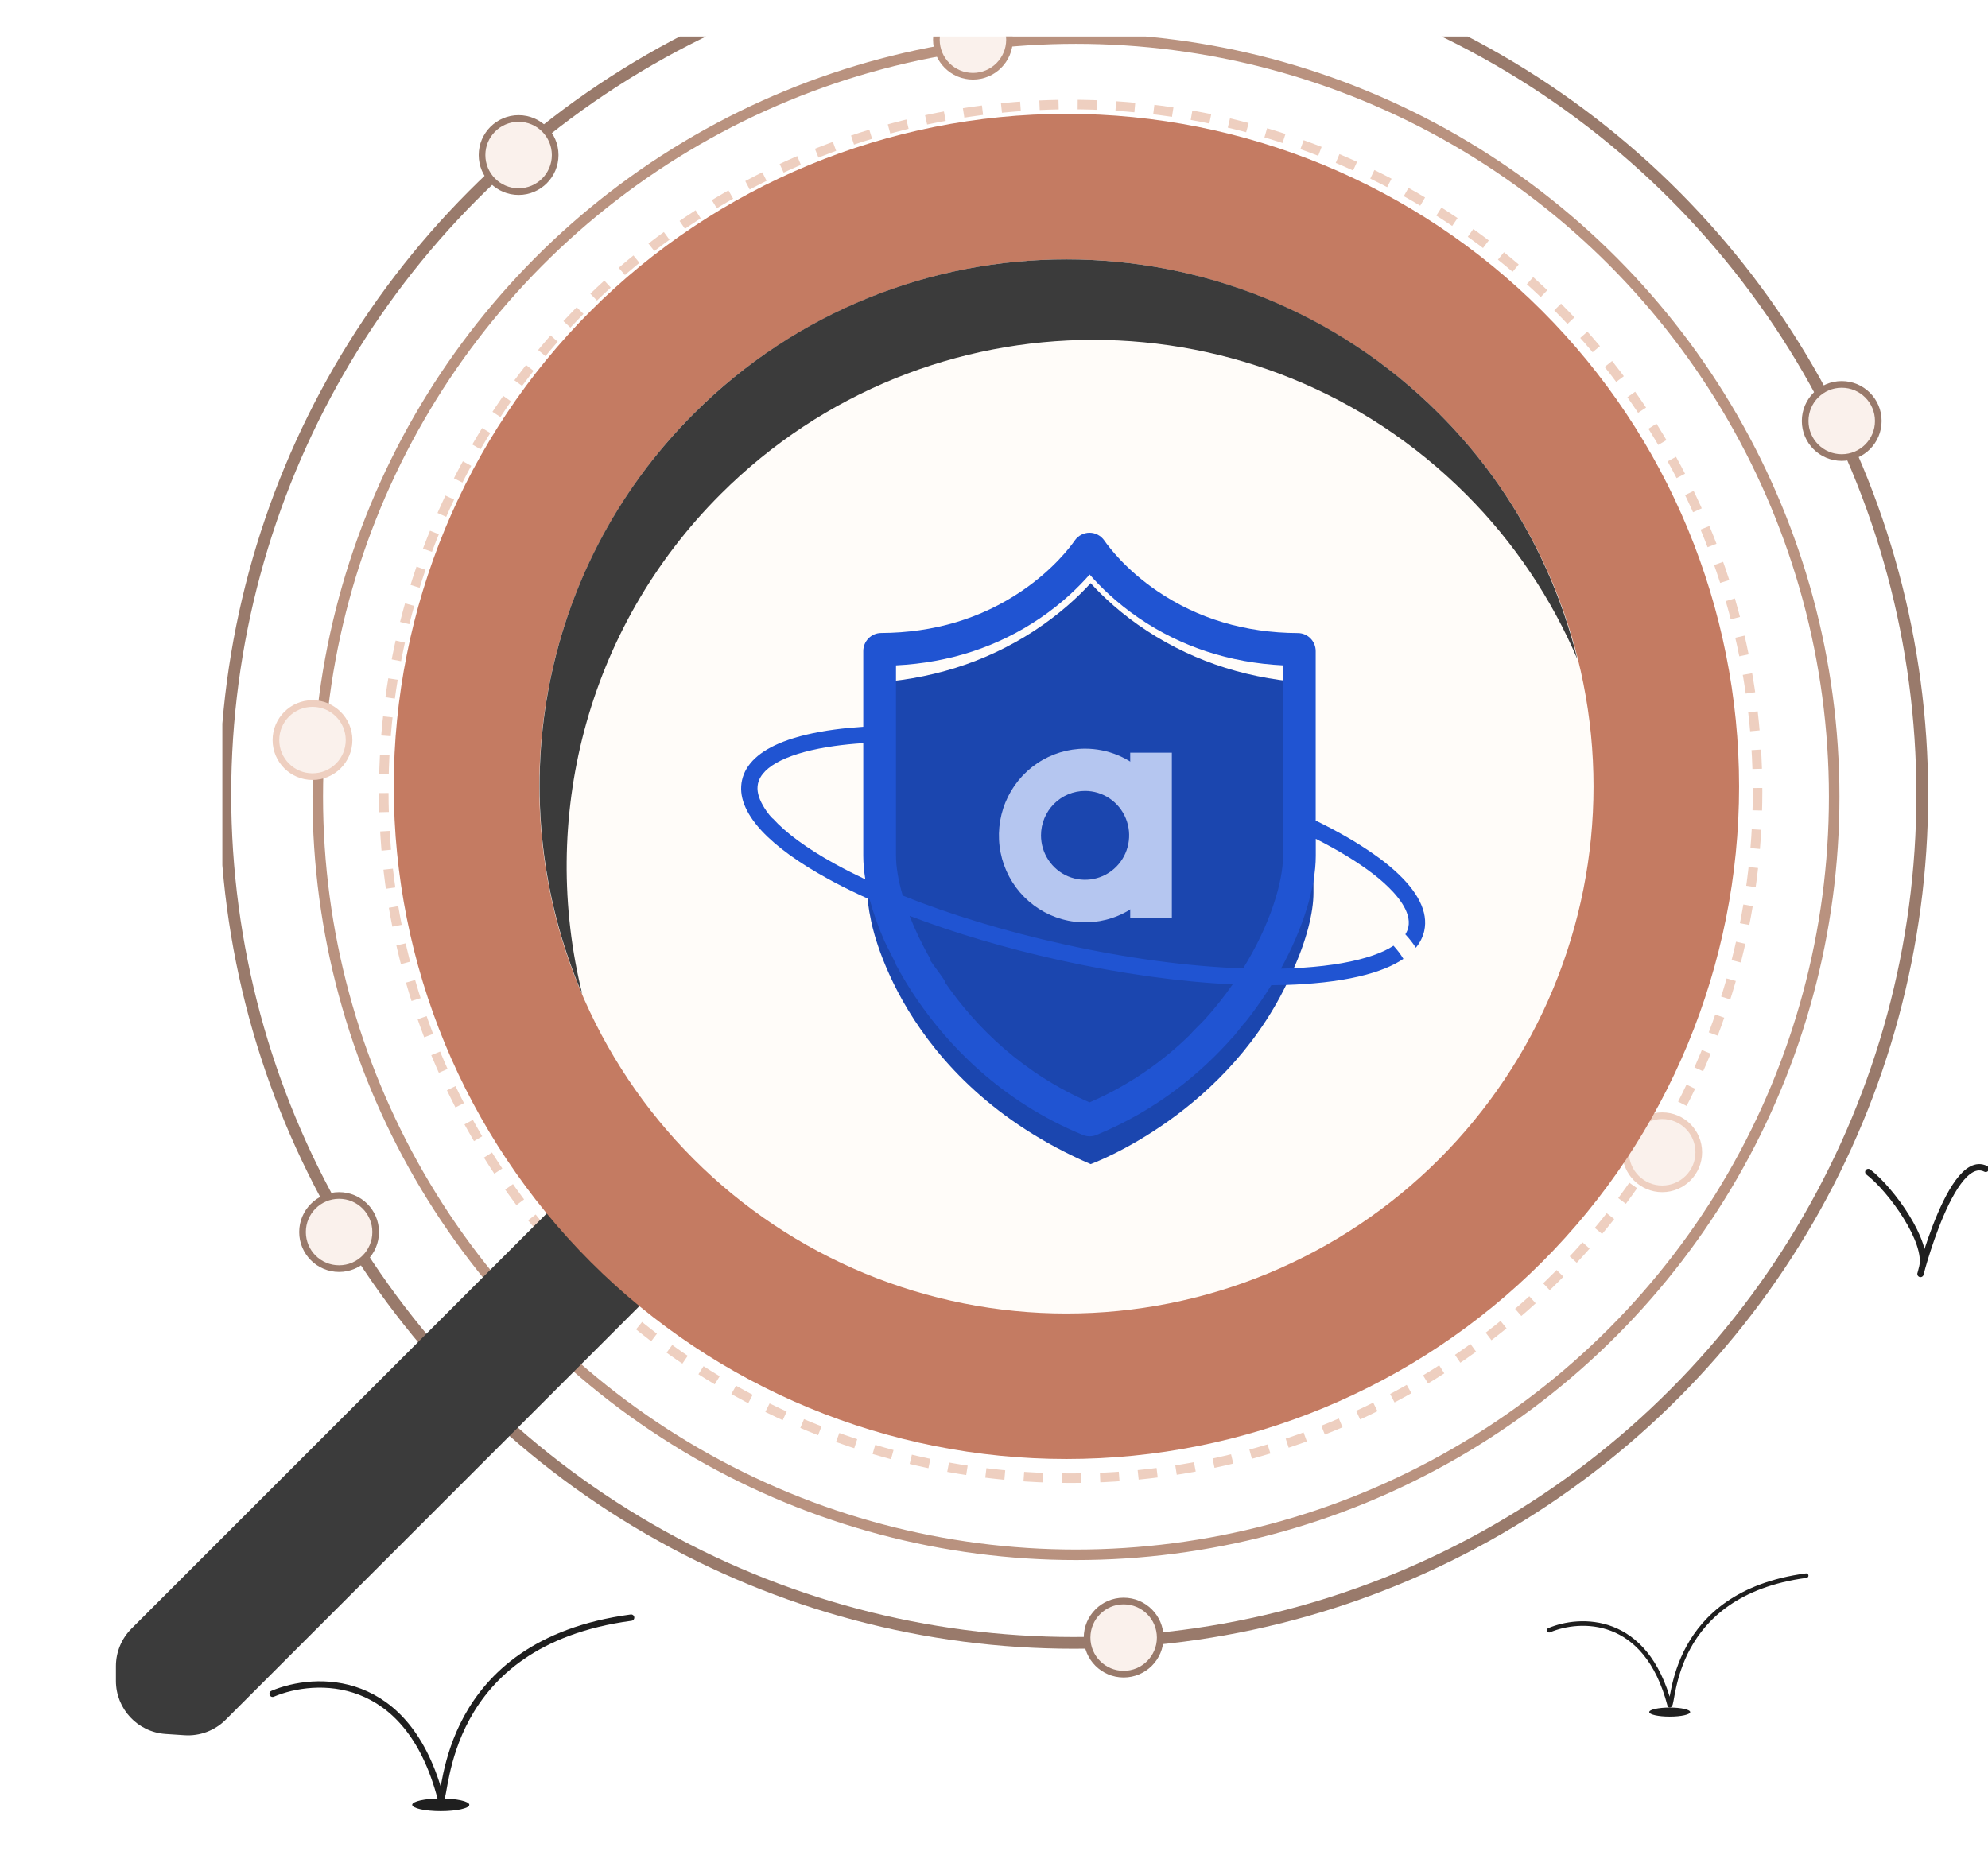 <svg width="299" height="279" viewBox="0 0 299 279" fill="none" xmlns="http://www.w3.org/2000/svg">
<g clip-path="url(#clip0_206_84576)">
<g clip-path="url(#clip1_206_84576)">
<circle cx="161.03" cy="119.035" r="103.312" stroke="#EECFC0" stroke-width="1.435" stroke-dasharray="2.87 2.87"/>
<circle cx="161.829" cy="119.834" r="114.037" stroke="#B9927F" stroke-width="1.584"/>
<circle cx="161.5" cy="119.505" r="127.614" stroke="#997A6B" stroke-width="1.772"/>
<circle cx="169" cy="246.323" r="5.5" fill="#FAF1EC" stroke="#997A6B"/>
<circle cx="51" cy="185.323" r="5.5" fill="#FAF1EC" stroke="#997A6B"/>
<circle cx="78" cy="23.323" r="5.5" fill="#FAF1EC" stroke="#997A6B"/>
<circle cx="146.333" cy="5.966" r="5.5" fill="#FAF1EC" stroke="#B9927F"/>
<circle cx="47" cy="111.323" r="5.5" fill="#FAF1EC" stroke="#EECFC0"/>
<circle cx="277" cy="63.323" r="5.5" fill="#FAF1EC" stroke="#997A6B"/>
<circle cx="250" cy="173.323" r="5.5" fill="#FAF1EC" stroke="#EECFC0"/>
<path d="M233 245.214C237.561 243.276 247.572 242.82 251.129 256.503C251.814 256.503 251.129 239.741 271.653 237.005" stroke="#1F1F1F" stroke-width="0.684" stroke-linecap="round" stroke-linejoin="round"/>
<ellipse cx="251.129" cy="257.529" rx="3.079" ry="0.684" fill="#1F1F1F"/>
</g>
<path d="M41 254.776C47.363 252.072 61.329 251.436 66.292 270.524C67.246 270.524 66.292 247.141 94.924 243.323" stroke="#1F1F1F" stroke-width="0.954" stroke-linecap="round" stroke-linejoin="round"/>
<ellipse cx="66.292" cy="271.478" rx="4.295" ry="0.954" fill="#1F1F1F"/>
<path d="M281 176.292C284.499 178.996 290.067 186.791 289.112 190.608C287.538 196.905 292.93 172.952 298.656 175.815" stroke="#1F1F1F" stroke-width="0.954" stroke-linecap="round" stroke-linejoin="round"/>
<path d="M104.531 174.156C102.166 171.791 100.045 169.28 98.042 166.707L19.781 244.969C18.28 246.469 17.438 248.504 17.438 250.626V252.837C17.438 257.05 20.704 260.54 24.907 260.82L27.754 261.009C30.055 261.162 32.31 260.314 33.941 258.683L111.98 180.645C109.407 178.642 106.896 176.521 104.531 174.156Z" fill="#3B3B3B"/>
<path d="M88.855 189.834C107.828 208.806 133.561 219.465 160.393 219.464C187.225 219.464 212.958 208.805 231.931 189.831C250.904 170.858 261.562 145.125 261.562 118.293C261.561 91.461 250.902 65.728 231.928 46.755C212.955 27.783 187.222 17.124 160.39 17.125C133.558 17.125 107.825 27.784 88.852 46.758C69.88 65.731 59.221 91.464 59.222 118.296C59.222 145.128 69.882 170.861 88.855 189.834Z" fill="#C47B62"/>
<path d="M104.333 174.355C111.695 181.716 120.435 187.556 130.054 191.54C139.672 195.524 149.982 197.575 160.393 197.575C170.804 197.575 181.113 195.524 190.732 191.54C200.35 187.555 209.09 181.715 216.452 174.353C223.813 166.992 229.653 158.252 233.637 148.633C237.621 139.014 239.671 128.705 239.671 118.294C239.671 107.883 237.62 97.573 233.635 87.955C229.651 78.336 223.811 69.597 216.449 62.235C209.087 54.873 200.347 49.034 190.729 45.05C181.11 41.066 170.801 39.015 160.39 39.015C149.978 39.015 139.669 41.066 130.051 45.05C120.432 49.035 111.692 54.874 104.331 62.236C96.969 69.598 91.129 78.338 87.145 87.957C83.162 97.576 81.111 107.885 81.111 118.296C81.112 128.707 83.162 139.016 87.147 148.635C91.131 158.254 96.971 166.993 104.333 174.355Z" fill="#FFFCF9"/>
<g clip-path="url(#clip2_206_84576)">
<g filter="url(#filter0_d_206_84576)">
<path d="M172.557 88.316C168.645 85.771 165.824 83.077 164.037 81.114C162.251 83.077 159.416 85.757 155.49 88.316C148.161 93.081 139.769 95.708 130.484 96.154L130.484 127.684C130.484 128.835 130.64 130.175 130.966 131.664C130.966 131.664 135.006 155.952 164.037 168.501C164.037 168.501 185.117 160.879 194.373 139.53C196.528 134.832 197.549 130.622 197.549 127.684L197.549 96.154C188.264 95.708 179.872 93.081 172.557 88.316Z" fill="#1B46AF"/>
</g>
<path d="M169.988 113.217L169.988 113.264L169.988 138.09H176.249L176.249 113.217H169.988Z" fill="#B5C6F0"/>
<path d="M176.156 125.653C176.161 128.238 175.405 130.766 173.984 132.917C172.563 135.068 170.54 136.746 168.173 137.738C165.806 138.73 163.199 138.992 160.684 138.491C158.169 137.99 155.858 136.747 154.043 134.921C152.229 133.096 150.992 130.768 150.49 128.234C149.989 125.699 150.244 123.071 151.224 120.683C152.204 118.295 153.865 116.253 155.996 114.817C158.128 113.381 160.634 112.614 163.198 112.614C166.631 112.614 169.923 113.987 172.353 116.432C174.782 118.876 176.15 122.193 176.156 125.653ZM156.569 125.653C156.569 126.975 156.958 128.267 157.686 129.366C158.415 130.465 159.45 131.321 160.661 131.827C161.873 132.333 163.205 132.465 164.491 132.207C165.777 131.949 166.958 131.313 167.885 130.378C168.812 129.444 169.444 128.253 169.699 126.957C169.955 125.661 169.824 124.317 169.322 123.096C168.82 121.875 167.971 120.832 166.881 120.097C165.791 119.363 164.509 118.971 163.198 118.971C161.44 118.971 159.754 119.675 158.511 120.928C157.268 122.182 156.569 123.881 156.569 125.653Z" fill="#B5C6F0"/>
<path d="M163.873 165.819C153.98 161.539 146.819 154.613 142.069 147.675C139.498 146.814 137.025 145.892 134.662 144.945C135.659 146.814 136.778 148.684 138.021 150.48C142.414 156.864 150.289 165.561 162.852 170.715C163.184 170.85 163.529 170.924 163.873 170.924C164.218 170.924 164.562 170.863 164.895 170.727C174.037 166.963 180.694 161.342 185.333 156.089C183.278 155.991 181.161 155.831 179.008 155.622C174.935 159.607 169.915 163.212 163.873 165.819ZM209.671 130.872C208.761 130.061 207.715 129.236 206.534 128.424C204.134 126.739 201.218 125.054 197.884 123.43L197.884 97.943C197.884 96.442 196.678 95.224 195.201 95.224C187.265 95.187 180.152 93.059 174.049 88.902C169.312 85.679 166.765 82.271 166.088 81.3C165.584 80.574 164.759 80.131 163.873 80.131C163 80.131 162.163 80.561 161.659 81.287C160.982 82.259 158.422 85.666 153.685 88.889C147.57 93.047 140.445 95.175 132.521 95.212C131.044 95.224 129.839 96.442 129.839 97.93L129.839 109.321C128.313 109.42 126.873 109.555 125.52 109.739C122.48 110.145 119.896 110.76 117.792 111.572C114.224 112.962 112.144 114.906 111.603 117.354C111.086 119.691 112.046 122.2 114.433 124.833L114.445 124.845C114.495 124.894 114.532 124.943 114.581 124.993C116.808 127.379 120.179 129.814 124.609 132.238C124.904 132.398 125.212 132.57 125.52 132.73C127.169 133.603 128.94 134.464 130.798 135.288C131.34 137.33 132.103 139.458 133.05 141.611C133.5 142.5 133.641 142.833 135 145.5C135.945 145.88 141.151 147.403 142.135 147.771C142.623 147.953 139 143.5 139.978 144.342C138.673 142.079 137.615 139.852 136.803 137.761C143.608 140.356 151.31 142.644 159.419 144.44C168.525 146.458 177.433 147.688 185.394 148.069C184.152 149.853 182.761 151.624 181.198 153.346C180.638 153.964 179.5 155 178.971 155.658C179.851 155.723 182.141 155.908 183 155.954C183.693 155.99 184.656 156.066 185.333 156.089C185.446 156.093 187.226 153.699 187.338 153.703C188.224 152.584 189.012 151.501 189.713 150.48C190.23 149.73 190.722 148.967 191.202 148.192C192.912 148.18 194.549 148.131 196.136 148.02C200.258 147.749 203.753 147.171 206.546 146.298C207.161 146.101 207.74 145.904 208.281 145.683C209.352 145.252 210.287 144.76 211.074 144.231C210.668 143.542 210.151 142.878 209.585 142.251C208.773 142.792 207.752 143.272 206.546 143.69C203.876 144.625 200.283 145.277 195.976 145.56C194.906 145.633 193.798 145.683 192.654 145.707C195.952 139.704 197.896 133.517 197.896 128.72L197.896 126.173C201.341 127.92 204.27 129.716 206.546 131.475C207.087 131.893 207.58 132.299 208.047 132.718C210.053 134.501 212.329 137.121 211.812 139.483C211.726 139.852 211.579 140.196 211.369 140.541C211.997 141.217 212.526 141.894 212.944 142.558C213.584 141.783 214.003 140.935 214.212 140.012C214.827 137.183 213.301 134.108 209.671 130.872ZM125.79 130.06C125.704 130.011 125.606 129.962 125.52 129.913C121.348 127.613 118.186 125.275 116.23 123.11C116.217 123.11 116.217 123.123 116.205 123.123C115.43 122.336 114.925 121.474 114.741 121.142C114.052 119.949 113.781 118.854 114.003 117.87C114.593 115.176 118.801 113.159 125.52 112.212C126.861 112.027 128.301 111.88 129.839 111.781L129.839 128.732C129.839 129.839 129.949 131.032 130.146 132.275C128.62 131.549 127.156 130.811 125.79 130.06ZM192.974 128.732C192.974 132.631 191.067 139.052 186.969 145.67C178.799 145.387 169.497 144.145 159.961 142.029C151.187 140.086 142.906 137.576 135.769 134.71C135.093 132.398 134.761 130.343 134.761 128.732L134.761 100.083C142.82 99.677 150.104 97.291 156.466 92.961C159.874 90.648 162.323 88.2 163.886 86.417C165.436 88.2 167.885 90.636 171.281 92.961C177.63 97.291 184.914 99.677 192.974 100.083L192.974 128.732Z" fill="#2054D2"/>
<path d="M114.446 124.833C114.446 124.833 114.433 124.833 114.433 124.82C114.433 124.82 114.446 124.82 114.446 124.833Z" fill="#06F3FF"/>
</g>
<path d="M108.37 74.343C139.33 43.382 189.527 43.382 220.487 74.343C227.836 81.691 233.382 90.144 237.242 99.146C233.888 85.628 227.018 72.802 216.452 62.236C185.491 31.276 135.295 31.276 104.334 62.236C80.723 85.847 75.177 120.626 87.579 149.549C81.106 123.458 87.976 94.736 108.37 74.343Z" fill="#3B3B3B"/>
</g>
<defs>
<filter id="filter0_d_206_84576" x="113.819" y="71.054" width="100.394" height="120.716" filterUnits="userSpaceOnUse" color-interpolation-filters="sRGB">
<feFlood flood-opacity="0" result="BackgroundImageFix"/>
<feColorMatrix in="SourceAlpha" type="matrix" values="0 0 0 0 0 0 0 0 0 0 0 0 0 0 0 0 0 0 127 0" result="hardAlpha"/>
<feOffset dy="6.605"/>
<feGaussianBlur stdDeviation="8.332"/>
<feComposite in2="hardAlpha" operator="out"/>
<feColorMatrix type="matrix" values="0 0 0 0 0.092 0 0 0 0 0.274 0 0 0 0 0.714 0 0 0 0.2 0"/>
<feBlend mode="normal" in2="BackgroundImageFix" result="effect1_dropShadow_206_84576"/>
<feBlend mode="normal" in="SourceGraphic" in2="effect1_dropShadow_206_84576" result="shape"/>
</filter>
<clipPath id="clip0_206_84576">
<rect width="299" height="279" fill="white" transform="translate(0 0.005)"/>
</clipPath>
<clipPath id="clip1_206_84576">
<rect width="269.141" height="269.141" fill="white" transform="translate(33.441 5.482)"/>
</clipPath>
<clipPath id="clip2_206_84576">
<rect width="126" height="125.962" fill="white" transform="translate(100 62.823)"/>
</clipPath>
</defs>
</svg>
